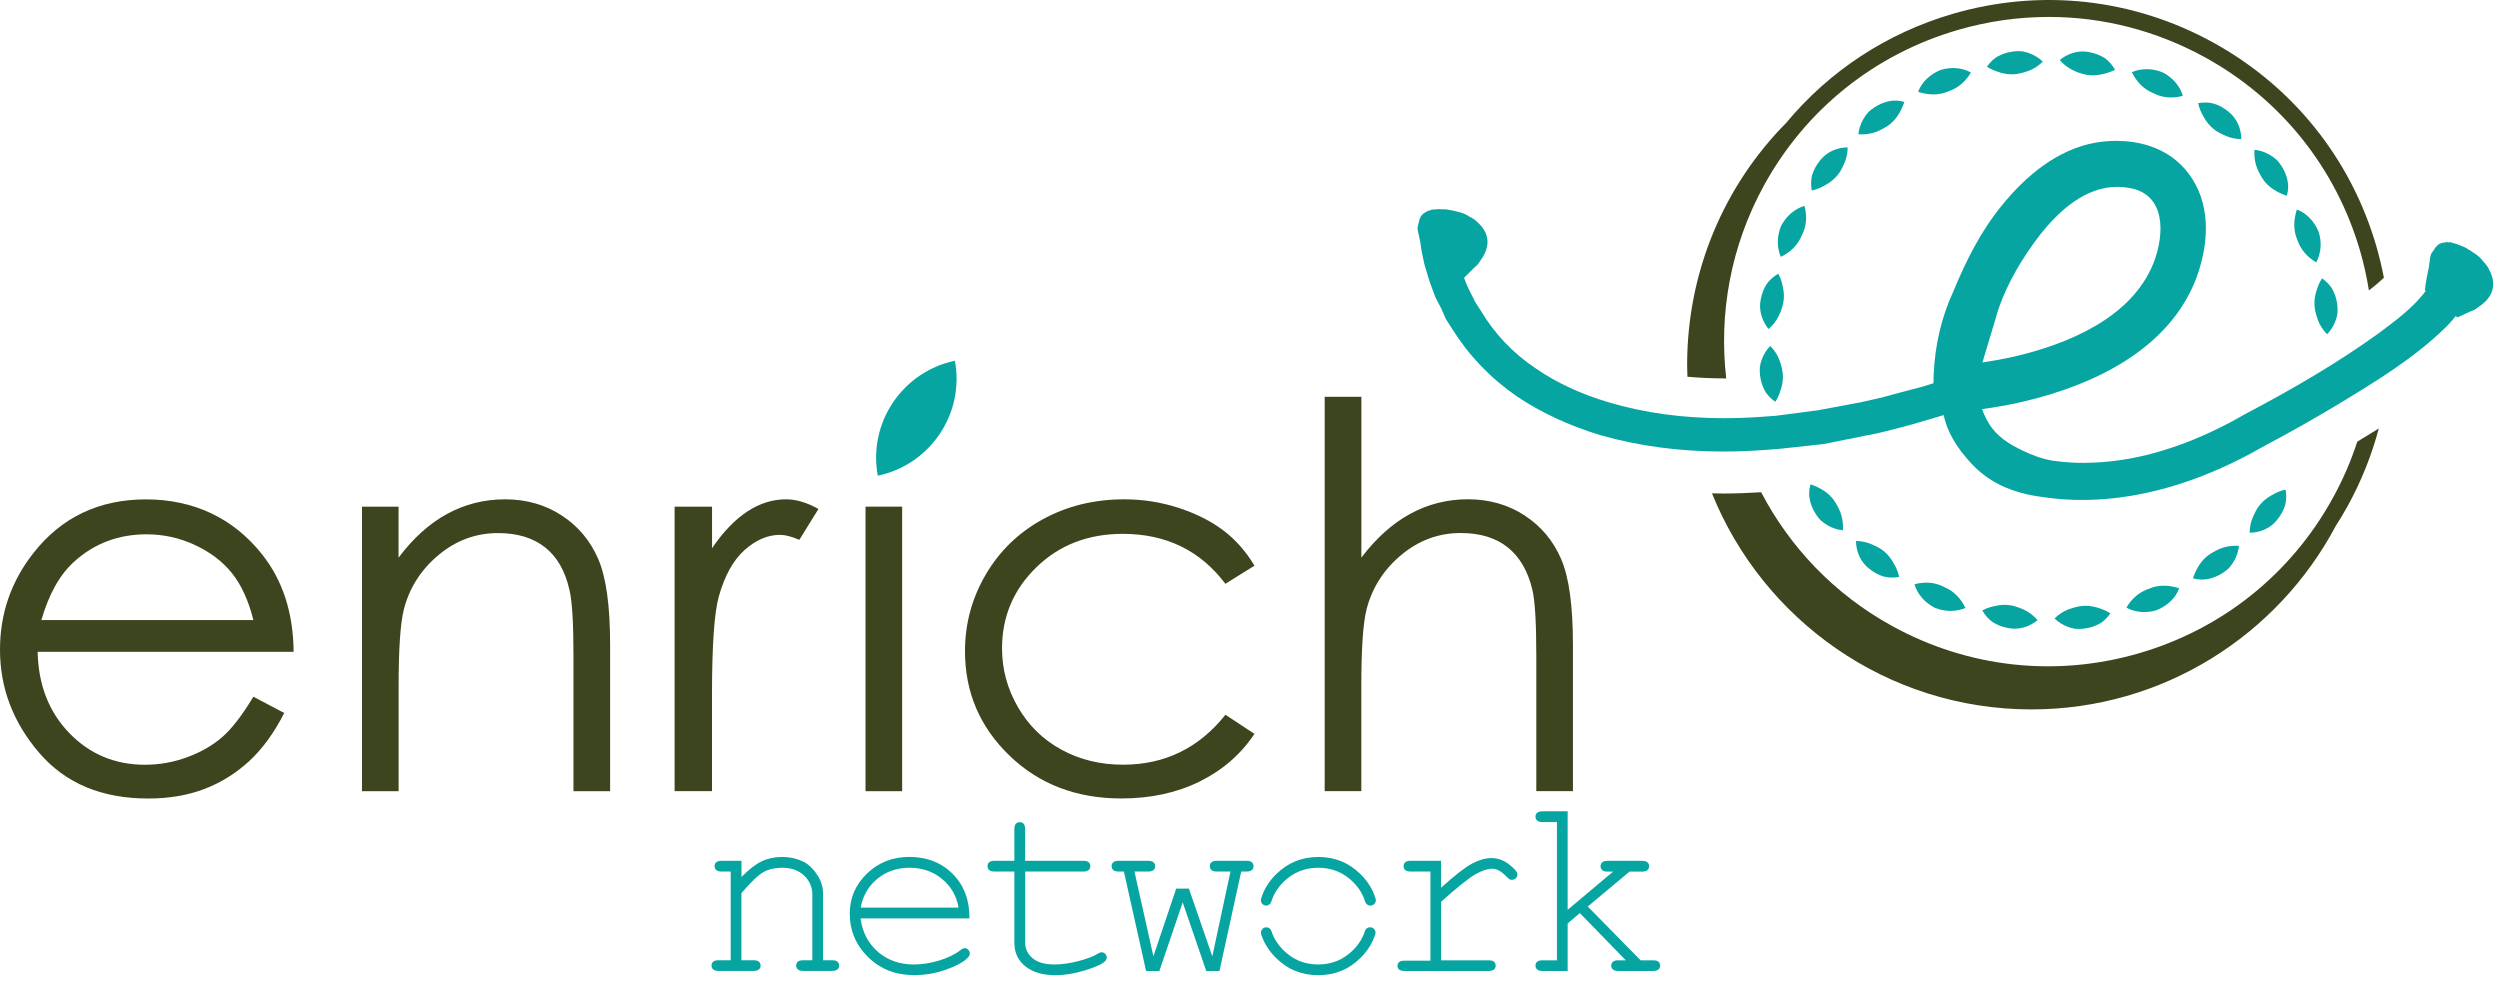 <svg width="298" height="117" viewBox="0 0 298 117" fill="none" xmlns="http://www.w3.org/2000/svg" class="px-4"><g clip-path="url(#clip0_4_205)"><path d="M276.095 31.269C276.682 30.2 276.787 28.858 276.374 27.607C275.857 26.399 274.97 25.406 273.782 24.98C273.398 26.175 273.342 27.433 273.824 28.544C274.208 29.69 274.977 30.633 276.102 31.276L276.095 31.269Z" fill="#07A5A2"></path><path d="M277.388 39.842C277.821 39.395 278.156 38.864 278.38 38.27C278.492 37.977 278.583 37.662 278.624 37.348C278.652 37.033 278.645 36.705 278.61 36.384C278.541 35.727 278.352 35.105 278.058 34.553C277.786 34.001 277.29 33.54 276.787 33.176C276.43 33.707 276.242 34.259 276.067 34.839C275.899 35.426 275.836 36.02 275.906 36.621C275.941 36.922 275.997 37.215 276.088 37.502C276.179 37.788 276.249 38.068 276.367 38.34C276.605 38.885 276.947 39.388 277.395 39.842H277.388Z" fill="#07A5A2"></path><path d="M268.157 63.502C269.401 63.495 270.673 62.971 271.469 61.916C271.889 61.406 272.196 60.833 272.385 60.239C272.552 59.631 272.552 58.974 272.441 58.359C271.826 58.485 271.274 58.73 270.771 59.037C270.233 59.33 269.764 59.708 269.38 60.176C268.982 60.63 268.744 61.203 268.507 61.734C268.283 62.279 268.164 62.873 268.157 63.509V63.502Z" fill="#07A5A2"></path><path d="M261.4 68.924C262.644 69.308 263.909 68.98 265.013 68.253C265.285 68.065 265.544 67.876 265.761 67.632C265.97 67.387 266.152 67.121 266.313 66.842C266.627 66.29 266.823 65.689 266.886 65.067C266.25 65.025 265.635 65.088 265.062 65.256C264.496 65.424 263.972 65.71 263.455 66.024C262.435 66.674 261.799 67.771 261.4 68.917V68.924Z" fill="#07A5A2"></path><path d="M253.47 72.432C254.539 73.019 255.88 73.124 257.131 72.711C258.34 72.194 259.332 71.307 259.758 70.119C258.563 69.735 257.306 69.679 256.195 70.161C255.049 70.545 254.105 71.314 253.463 72.439L253.47 72.432Z" fill="#07A5A2"></path><path d="M244.896 73.718C245.343 74.151 245.874 74.486 246.468 74.71C246.762 74.822 247.076 74.912 247.391 74.954C247.705 74.982 248.033 74.975 248.355 74.94C249.012 74.871 249.634 74.682 250.186 74.388C250.738 74.116 251.199 73.62 251.562 73.117C251.031 72.76 250.479 72.572 249.899 72.397C249.312 72.229 248.718 72.166 248.117 72.236C247.817 72.271 247.523 72.327 247.237 72.418C246.95 72.509 246.671 72.579 246.398 72.697C245.853 72.935 245.35 73.277 244.896 73.725V73.718Z" fill="#07A5A2"></path><path d="M236.287 72.767C236.602 73.305 237.021 73.808 237.538 74.165C238.062 74.493 238.663 74.731 239.313 74.85C240.606 75.143 241.919 74.71 242.884 73.92C242.045 72.949 240.969 72.446 239.781 72.173C239.187 72.061 238.586 72.069 237.999 72.194C237.412 72.306 236.84 72.46 236.287 72.767Z" fill="#07A5A2"></path><path d="M228.203 69.644C228.545 70.818 229.426 71.824 230.593 72.432C231.802 72.942 233.157 72.949 234.282 72.467C233.723 71.3 232.857 70.427 231.739 69.972C230.67 69.399 229.447 69.308 228.203 69.644Z" fill="#07A5A2"></path><path d="M221.237 64.487C221.244 65.731 221.768 67.003 222.823 67.799C223.333 68.218 223.906 68.526 224.5 68.715C225.108 68.882 225.764 68.882 226.379 68.77C226.254 68.156 226.009 67.603 225.702 67.1C225.408 66.562 225.031 66.094 224.563 65.71C224.108 65.312 223.535 65.074 223.004 64.837C222.459 64.613 221.865 64.494 221.23 64.487H221.237Z" fill="#07A5A2"></path><path d="M215.814 57.73C215.43 58.974 215.758 60.239 216.485 61.343C216.674 61.615 216.862 61.874 217.107 62.09C217.352 62.3 217.617 62.482 217.897 62.642C218.449 62.957 219.049 63.153 219.671 63.215C219.713 62.58 219.65 61.965 219.483 61.392C219.315 60.826 219.029 60.302 218.714 59.785C218.064 58.764 216.967 58.129 215.821 57.73H215.814Z" fill="#07A5A2"></path><path d="M211.014 41.233C210.581 41.68 210.245 42.211 210.022 42.805C209.91 43.099 209.819 43.413 209.777 43.727C209.749 44.042 209.756 44.37 209.791 44.692C209.861 45.349 210.05 45.97 210.343 46.522C210.616 47.074 211.112 47.536 211.615 47.899C211.971 47.368 212.16 46.816 212.335 46.236C212.502 45.649 212.565 45.055 212.495 44.454C212.46 44.154 212.404 43.86 212.314 43.574C212.223 43.287 212.153 43.008 212.034 42.735C211.797 42.19 211.454 41.687 211.007 41.233H211.014Z" fill="#07A5A2"></path><path d="M211.971 32.624C211.433 32.939 210.93 33.358 210.574 33.875C210.245 34.399 210.008 35 209.889 35.65C209.595 36.943 210.029 38.256 210.818 39.221C211.789 38.382 212.293 37.306 212.565 36.118C212.677 35.524 212.67 34.923 212.544 34.336C212.432 33.749 212.279 33.176 211.971 32.624Z" fill="#07A5A2"></path><path d="M215.095 24.54C213.921 24.882 212.914 25.763 212.307 26.93C211.796 28.138 211.79 29.494 212.272 30.619C213.439 30.06 214.312 29.194 214.766 28.076C215.339 27.006 215.43 25.784 215.095 24.54Z" fill="#07A5A2"></path><path d="M220.244 17.566C219.001 17.573 217.729 18.098 216.932 19.153C216.513 19.663 216.206 20.236 216.017 20.83C215.849 21.438 215.849 22.094 215.961 22.709C216.576 22.583 217.128 22.339 217.631 22.031C218.169 21.738 218.637 21.361 219.022 20.892C219.42 20.438 219.657 19.865 219.895 19.334C220.119 18.789 220.237 18.195 220.244 17.559V17.566Z" fill="#07A5A2"></path><path d="M227.001 12.151C225.757 11.767 224.493 12.095 223.389 12.822C223.116 13.011 222.858 13.199 222.641 13.444C222.431 13.688 222.25 13.954 222.089 14.233C221.775 14.785 221.579 15.386 221.516 16.008C222.152 16.05 222.767 15.987 223.34 15.82C223.906 15.652 224.43 15.365 224.947 15.051C225.967 14.401 226.603 13.304 227.001 12.158V12.151Z" fill="#07A5A2"></path><path d="M234.932 8.636C233.863 8.05 232.521 7.945 231.271 8.357C230.062 8.874 229.069 9.761 228.643 10.949C229.838 11.334 231.096 11.389 232.207 10.907C233.353 10.523 234.296 9.754 234.939 8.629L234.932 8.636Z" fill="#07A5A2"></path><path d="M243.506 7.351C243.058 6.918 242.527 6.582 241.933 6.359C241.64 6.247 241.325 6.156 241.011 6.114C240.697 6.086 240.368 6.093 240.047 6.128C239.39 6.198 238.768 6.387 238.216 6.68C237.664 6.953 237.203 7.449 236.84 7.952C237.371 8.308 237.923 8.497 238.503 8.671C239.089 8.839 239.683 8.902 240.284 8.832C240.585 8.797 240.878 8.741 241.165 8.65C241.451 8.56 241.731 8.49 242.003 8.371C242.548 8.133 243.051 7.791 243.506 7.344V7.351Z" fill="#07A5A2"></path><path d="M252.114 8.308C251.8 7.77 251.38 7.267 250.863 6.911C250.339 6.582 249.738 6.345 249.089 6.226C247.796 5.932 246.482 6.366 245.518 7.155C246.356 8.126 247.432 8.63 248.62 8.902C249.214 9.014 249.815 9.007 250.402 8.881C250.989 8.769 251.562 8.616 252.114 8.308Z" fill="#07A5A2"></path><path d="M260.199 11.425C259.856 10.251 258.976 9.244 257.809 8.636C256.6 8.126 255.244 8.119 254.119 8.602C254.678 9.768 255.545 10.642 256.663 11.096C257.732 11.669 258.955 11.76 260.199 11.425Z" fill="#07A5A2"></path><path d="M267.165 16.581C267.158 15.337 266.634 14.066 265.579 13.269C265.069 12.85 264.496 12.543 263.902 12.354C263.294 12.186 262.637 12.186 262.022 12.298C262.148 12.913 262.393 13.465 262.7 13.968C262.994 14.506 263.371 14.974 263.839 15.358C264.293 15.757 264.866 15.994 265.397 16.232C265.942 16.455 266.536 16.574 267.172 16.581H267.165Z" fill="#07A5A2"></path><path d="M272.587 23.338C272.972 22.094 272.643 20.83 271.916 19.726C271.728 19.453 271.539 19.195 271.295 18.978C271.05 18.768 270.785 18.587 270.505 18.426C269.953 18.111 269.352 17.916 268.73 17.853C268.688 18.489 268.751 19.104 268.919 19.677C269.087 20.243 269.373 20.767 269.687 21.284C270.337 22.304 271.434 22.94 272.58 23.338H272.587Z" fill="#07A5A2"></path><path d="M281.294 52.462L281.084 52.587C281.084 52.587 281.021 52.629 280.986 52.643C280.239 54.942 279.274 57.185 278.079 59.351C273.104 68.407 264.894 74.982 254.972 77.868C245.05 80.754 234.597 79.601 225.541 74.619C218.623 70.818 213.334 65.193 209.931 58.674C208.415 58.771 206.898 58.827 205.424 58.827C204.97 58.827 204.516 58.813 204.068 58.806C210.147 73.885 224.919 84.562 242.143 84.562C257.851 84.562 271.525 75.688 278.422 62.691C278.918 61.916 279.393 61.133 279.84 60.323C281.468 57.36 282.705 54.258 283.551 51.078C282.796 51.546 282.041 52.008 281.287 52.462H281.294Z" fill="#3C451D"></path><path d="M205.508 45.111C205.592 45.111 205.682 45.111 205.766 45.111C204.879 37.411 206.269 29.382 210.273 22.087C215.248 13.032 223.459 6.456 233.381 3.571C236.958 2.529 240.606 2.019 244.232 2.019C250.661 2.019 257.019 3.64 262.812 6.82C271.868 11.795 278.443 20.005 281.329 29.927C281.783 31.485 282.118 33.051 282.377 34.623C283.02 34.12 283.627 33.61 284.159 33.099C283.921 31.849 283.62 30.605 283.264 29.361C280.232 18.922 273.314 10.293 263.783 5.052C254.259 -0.182 243.261 -1.397 232.822 1.635C224.919 3.934 218.057 8.455 212.914 14.646C205.508 22.129 201.106 32.38 201.106 43.511C201.106 43.979 201.127 44.447 201.141 44.908C202.566 45.034 204.019 45.104 205.508 45.104V45.111Z" fill="#3C451D"></path><path d="M171.779 36.74L172.345 38.019L173.093 39.193C175.091 42.386 177.649 45.062 180.772 47.221C183.623 49.15 186.949 50.701 190.75 51.868C195.341 53.175 200.232 53.824 205.431 53.824C207.01 53.824 208.61 53.761 210.245 53.643L212.034 53.51L217.379 52.93L222.592 51.882C223.277 51.77 224.143 51.581 225.198 51.309L227.7 50.652L230.292 49.897L231.683 49.478C232.102 51.511 233.283 53.384 234.82 55.068C237.336 57.891 240.508 58.911 244.065 59.33C245.441 59.512 246.818 59.596 248.194 59.596C253.113 59.596 258.011 58.492 262.588 56.703C265.153 55.697 267.605 54.488 269.988 53.119C272.79 51.637 275.795 49.939 278.596 48.262C283.159 45.488 287.827 42.679 291.677 38.871C292.033 38.501 292.383 38.117 292.725 37.676L292.914 37.837L294.493 37.117L294.933 36.95L295.429 36.6C296.317 36.006 296.869 35.349 297.078 34.623C297.302 33.84 297.183 33.023 296.708 32.163C296.596 31.87 296.366 31.541 296.009 31.178C295.779 30.85 295.499 30.57 295.171 30.346C294.737 30.025 294.269 29.732 293.759 29.452L292.879 29.103L292.061 28.865L291.852 28.9L291.67 28.851L291.048 28.963C290.692 29.054 290.384 29.326 290.126 29.773L289.79 30.263L289.686 30.626L289.504 31.947L289.252 33.148L289.043 34.56L289.155 34.658C287.708 36.649 285.563 38.2 283.572 39.703C278.652 43.252 273.293 46.369 267.906 49.206C263.273 51.889 258.186 54.027 252.897 54.824C251.408 55.047 249.871 55.173 248.348 55.173C247.125 55.173 245.902 55.089 244.714 54.914C243.401 54.712 242.192 54.23 241.102 53.712C239.509 52.958 237.985 52.001 237.063 50.463C236.742 49.904 236.462 49.338 236.267 48.765C237.937 48.535 239.6 48.255 241.207 47.864C249.494 45.928 258.508 41.694 261.764 33.246C263.182 29.466 263.629 24.973 261.338 21.347C260.855 20.585 260.247 19.865 259.542 19.25C257.522 17.511 254.895 16.791 252.282 16.791C251.457 16.791 250.633 16.861 249.829 16.994C245.19 17.818 241.458 20.99 238.607 24.505C236.099 27.573 234.324 31.136 232.829 34.763C231.396 37.844 230.649 41.205 230.495 44.587C230.481 44.95 230.467 45.321 230.467 45.684L229.139 46.096L226.638 46.753L224.227 47.403L221.719 47.969L216.688 48.905L211.727 49.555L210.036 49.681C208.491 49.792 206.975 49.848 205.501 49.848C200.617 49.848 196.068 49.227 191.868 47.99C188.458 46.984 185.524 45.621 183.064 43.916C180.346 42.099 178.166 39.807 176.51 37.026L175.867 36.034L175.315 34.944L174.868 34.029L174.518 33.114L175.748 31.891L176.105 31.583L176.447 31.087C177.076 30.221 177.362 29.417 177.306 28.663C177.244 27.852 176.845 27.125 176.105 26.482C175.895 26.245 175.567 26.021 175.112 25.798C174.777 25.574 174.421 25.406 174.036 25.308C173.519 25.155 172.974 25.043 172.401 24.959L171.458 24.931L170.612 24.994L170.431 25.099L170.242 25.113L169.697 25.434C169.397 25.644 169.201 26.007 169.117 26.517L168.97 27.097L168.998 27.475L169.285 28.774L169.467 29.99L169.76 31.388C170.102 32.624 170.389 33.547 170.626 34.155L171.102 35.44L171.765 36.712L171.779 36.74ZM238.209 36.845C239.313 33.666 241.067 30.745 243.093 28.09C245.476 25.043 248.606 22.276 252.387 22.276C252.834 22.276 253.295 22.318 253.763 22.395C258.235 23.122 258.011 27.964 256.712 31.318C254.126 37.886 246.461 41.037 239.991 42.526C238.782 42.798 237.552 43.022 236.308 43.203C236.951 41.086 237.587 38.955 238.216 36.838L238.209 36.845Z" fill="#07A5A2"></path><path d="M30.207 83.053L33.882 84.988C32.673 87.357 31.283 89.272 29.704 90.725C28.125 92.178 26.343 93.289 24.365 94.044C22.388 94.806 20.152 95.183 17.657 95.183C12.123 95.183 7.798 93.373 4.682 89.747C1.565 86.12 0 82.019 0 77.449C0 73.145 1.321 69.316 3.962 65.948C7.309 61.664 11.795 59.526 17.406 59.526C23.017 59.526 27.803 61.72 31.255 66.101C33.707 69.197 34.958 73.061 35 77.693H4.486C4.57 81.634 5.828 84.862 8.259 87.378C10.691 89.894 13.702 91.158 17.28 91.158C19.006 91.158 20.69 90.858 22.318 90.257C23.953 89.656 25.337 88.859 26.482 87.867C27.628 86.875 28.865 85.268 30.2 83.053H30.207ZM30.207 73.92C29.627 71.593 28.774 69.735 27.663 68.337C26.552 66.947 25.078 65.822 23.247 64.969C21.416 64.117 19.495 63.691 17.476 63.691C14.143 63.691 11.285 64.76 8.895 66.898C7.148 68.456 5.828 70.797 4.933 73.913H30.214L30.207 73.92Z" fill="#3C451D"></path><path d="M43.141 60.392H47.508V66.472C49.255 64.145 51.183 62.405 53.307 61.252C55.424 60.099 57.73 59.519 60.225 59.519C62.719 59.519 65.011 60.162 66.975 61.455C68.938 62.74 70.385 64.48 71.321 66.66C72.257 68.84 72.725 72.243 72.725 76.855V94.31H68.358V78.134C68.358 74.228 68.198 71.621 67.876 70.308C67.373 68.065 66.402 66.374 64.969 65.242C63.537 64.11 61.664 63.544 59.358 63.544C56.717 63.544 54.355 64.417 52.266 66.164C50.177 67.911 48.8 70.07 48.136 72.648C47.717 74.332 47.515 77.407 47.515 81.872V94.31H43.148V60.392H43.141Z" fill="#3C451D"></path><path d="M80.418 60.392H84.876V65.347C86.204 63.39 87.609 61.937 89.083 60.965C90.557 60.001 92.094 59.519 93.695 59.519C94.897 59.519 96.189 59.903 97.559 60.672L95.281 64.347C94.365 63.956 93.597 63.754 92.975 63.754C91.522 63.754 90.117 64.354 88.769 65.549C87.42 66.744 86.386 68.596 85.68 71.111C85.142 73.047 84.87 76.953 84.87 82.829V94.303H80.412V60.386L80.418 60.392Z" fill="#3C451D"></path><path d="M103.17 60.392H107.537V94.31H103.17V60.392Z" fill="#3C451D"></path><path d="M149.524 67.436L146.066 69.588C143.075 65.619 139.001 63.635 133.831 63.635C129.701 63.635 126.27 64.962 123.538 67.618C120.806 70.273 119.443 73.501 119.443 77.302C119.443 79.776 120.072 82.096 121.33 84.276C122.588 86.456 124.307 88.147 126.501 89.349C128.688 90.55 131.147 91.151 133.866 91.151C138.848 91.151 142.914 89.167 146.073 85.198L149.531 87.476C147.91 89.915 145.73 91.808 142.998 93.157C140.266 94.505 137.157 95.176 133.663 95.176C128.303 95.176 123.852 93.471 120.324 90.061C116.788 86.651 115.027 82.508 115.027 77.624C115.027 74.339 115.852 71.293 117.508 68.477C119.157 65.661 121.428 63.467 124.321 61.888C127.206 60.309 130.442 59.519 134.012 59.519C136.255 59.519 138.421 59.861 140.511 60.546C142.6 61.231 144.368 62.125 145.828 63.229C147.281 64.333 148.518 65.731 149.538 67.436H149.524Z" fill="#3C451D"></path><path d="M157.909 47.298H162.276V66.465C164.044 64.138 165.987 62.398 168.104 61.245C170.221 60.092 172.52 59.512 174.994 59.512C177.467 59.512 179.78 60.155 181.743 61.448C183.707 62.733 185.153 64.466 186.09 66.639C187.026 68.812 187.494 72.215 187.494 76.848V94.303H183.127V78.127C183.127 74.221 182.973 71.614 182.659 70.301C182.121 68.058 181.136 66.367 179.71 65.235C178.285 64.103 176.419 63.537 174.113 63.537C171.472 63.537 169.11 64.41 167.021 66.157C164.932 67.904 163.555 70.063 162.891 72.641C162.472 74.305 162.269 77.379 162.269 81.865V94.303H157.902V47.298H157.909Z" fill="#3C451D"></path><path d="M88.384 102.604V104.532C89.272 103.631 90.075 103.009 90.795 102.667C91.515 102.324 92.325 102.149 93.219 102.149C94.191 102.149 95.078 102.359 95.875 102.771C96.441 103.072 96.951 103.575 97.412 104.281C97.873 104.986 98.104 105.706 98.104 106.44V114.461H99.18C99.48 114.461 99.704 114.517 99.83 114.636C99.962 114.755 100.025 114.909 100.025 115.097C100.025 115.279 99.962 115.433 99.83 115.551C99.697 115.67 99.48 115.733 99.18 115.733H95.77C95.456 115.733 95.232 115.67 95.099 115.551C94.966 115.433 94.903 115.279 94.903 115.097C94.903 114.909 94.966 114.748 95.099 114.636C95.232 114.517 95.456 114.461 95.77 114.461H96.832V106.649C96.832 105.748 96.504 104.986 95.847 104.365C95.19 103.743 94.31 103.435 93.206 103.435C92.367 103.435 91.64 103.603 91.019 103.945C90.397 104.288 89.523 105.126 88.377 106.468V114.461H89.817C90.117 114.461 90.341 114.517 90.466 114.636C90.599 114.755 90.662 114.909 90.662 115.097C90.662 115.279 90.599 115.433 90.466 115.551C90.334 115.67 90.117 115.733 89.817 115.733H85.659C85.359 115.733 85.135 115.67 85.009 115.551C84.876 115.433 84.814 115.279 84.814 115.097C84.814 114.909 84.876 114.748 85.009 114.636C85.142 114.517 85.359 114.461 85.659 114.461H87.099V103.889H86.022C85.722 103.889 85.498 103.826 85.373 103.708C85.24 103.589 85.177 103.428 85.177 103.24C85.177 103.058 85.24 102.904 85.373 102.785C85.505 102.667 85.722 102.604 86.022 102.604H88.377H88.384Z" fill="#07A5A2"></path><path d="M115.558 109.472H102.576C102.799 111.121 103.491 112.449 104.644 113.455C105.804 114.461 107.236 114.964 108.948 114.964C109.899 114.964 110.898 114.811 111.939 114.496C112.98 114.182 113.833 113.77 114.489 113.253C114.678 113.099 114.846 113.022 114.992 113.022C115.153 113.022 115.293 113.085 115.419 113.211C115.537 113.336 115.6 113.483 115.6 113.658C115.6 113.832 115.516 113.993 115.356 114.161C114.874 114.664 114.007 115.139 112.77 115.579C111.534 116.02 110.262 116.236 108.955 116.236C106.768 116.236 104.944 115.523 103.484 114.091C102.024 112.659 101.29 110.926 101.29 108.892C101.29 107.041 101.975 105.455 103.344 104.127C104.714 102.799 106.412 102.142 108.431 102.142C110.451 102.142 112.225 102.82 113.574 104.183C114.916 105.545 115.579 107.306 115.558 109.472ZM114.266 108.187C114.014 106.782 113.35 105.636 112.274 104.756C111.198 103.875 109.913 103.435 108.431 103.435C106.95 103.435 105.664 103.868 104.595 104.742C103.526 105.615 102.855 106.761 102.59 108.187H114.273H114.266Z" fill="#07A5A2"></path><path d="M122.203 102.604H129.121C129.421 102.604 129.645 102.667 129.771 102.785C129.904 102.904 129.967 103.065 129.967 103.254C129.967 103.435 129.904 103.589 129.771 103.708C129.638 103.826 129.421 103.889 129.121 103.889H122.203V112.372C122.203 113.113 122.497 113.728 123.091 114.224C123.685 114.72 124.551 114.964 125.69 114.964C126.55 114.964 127.479 114.839 128.478 114.58C129.477 114.322 130.26 114.035 130.812 113.707C131.015 113.574 131.182 113.511 131.315 113.511C131.476 113.511 131.616 113.574 131.741 113.7C131.86 113.826 131.923 113.972 131.923 114.147C131.923 114.301 131.86 114.44 131.727 114.573C131.406 114.909 130.616 115.272 129.366 115.656C128.115 116.048 126.92 116.243 125.781 116.243C124.293 116.243 123.112 115.894 122.231 115.195C121.351 114.496 120.911 113.56 120.911 112.372V103.889H118.556C118.256 103.889 118.032 103.826 117.906 103.708C117.773 103.589 117.711 103.428 117.711 103.24C117.711 103.058 117.773 102.904 117.906 102.785C118.039 102.667 118.256 102.604 118.556 102.604H120.911V98.844C120.911 98.544 120.974 98.32 121.092 98.195C121.211 98.062 121.365 97.999 121.547 97.999C121.742 97.999 121.896 98.062 122.015 98.195C122.134 98.327 122.196 98.544 122.196 98.844V102.604H122.203Z" fill="#07A5A2"></path><path d="M145.367 115.74L143.788 115.754L140.979 107.565L138.191 115.754L136.612 115.74L133.97 103.889H133.348C133.048 103.889 132.824 103.826 132.699 103.708C132.566 103.589 132.503 103.428 132.503 103.24C132.503 103.058 132.566 102.904 132.699 102.785C132.831 102.667 133.048 102.604 133.348 102.604H136.849C137.15 102.604 137.373 102.667 137.499 102.785C137.632 102.904 137.695 103.065 137.695 103.253C137.695 103.435 137.632 103.589 137.499 103.708C137.366 103.826 137.15 103.889 136.849 103.889H135.228L137.485 113.993L140.203 105.923H141.719L144.507 113.993L146.673 103.889H145.066C144.766 103.889 144.542 103.826 144.41 103.708C144.27 103.589 144.207 103.428 144.207 103.24C144.207 103.058 144.27 102.904 144.403 102.785C144.535 102.667 144.759 102.604 145.073 102.604H148.56C148.875 102.604 149.098 102.667 149.224 102.785C149.357 102.904 149.42 103.065 149.42 103.253C149.42 103.435 149.357 103.589 149.224 103.708C149.091 103.826 148.868 103.889 148.56 103.889H147.952L145.36 115.74H145.367Z" fill="#07A5A2"></path><path d="M171.772 102.604V105.818C173.428 104.323 174.672 103.358 175.497 102.925C176.321 102.499 177.083 102.282 177.782 102.282C178.543 102.282 179.249 102.541 179.899 103.051C180.549 103.561 180.877 103.945 180.877 104.211C180.877 104.406 180.814 104.56 180.688 104.686C180.563 104.812 180.402 104.875 180.213 104.875C180.115 104.875 180.025 104.854 179.955 104.819C179.885 104.784 179.752 104.672 179.563 104.476C179.207 104.12 178.9 103.882 178.641 103.75C178.376 103.617 178.117 103.554 177.865 103.554C177.306 103.554 176.636 103.778 175.853 104.225C175.07 104.672 173.715 105.755 171.779 107.488V114.468H177.425C177.74 114.468 177.963 114.524 178.089 114.643C178.222 114.762 178.285 114.916 178.285 115.104C178.285 115.286 178.222 115.44 178.089 115.558C177.956 115.677 177.733 115.74 177.425 115.74H167.426C167.126 115.74 166.902 115.684 166.776 115.565C166.644 115.447 166.581 115.3 166.581 115.118C166.581 114.943 166.644 114.804 166.769 114.685C166.895 114.566 167.119 114.51 167.426 114.51H170.508V103.889H168.153C167.852 103.889 167.629 103.826 167.503 103.708C167.37 103.589 167.307 103.428 167.307 103.24C167.307 103.058 167.37 102.904 167.496 102.785C167.622 102.667 167.845 102.604 168.153 102.604H171.779H171.772Z" fill="#07A5A2"></path><path d="M186.865 110.066V115.74H183.875C183.574 115.74 183.351 115.677 183.225 115.558C183.092 115.44 183.029 115.286 183.029 115.104C183.029 114.916 183.092 114.755 183.225 114.643C183.358 114.524 183.574 114.468 183.875 114.468H185.587V97.992H183.875C183.574 97.992 183.351 97.929 183.225 97.81C183.092 97.692 183.029 97.531 183.029 97.342C183.029 97.16 183.092 97.007 183.225 96.888C183.358 96.769 183.574 96.706 183.875 96.706H186.865V108.445L192.281 103.896H191.631C191.33 103.896 191.107 103.833 190.981 103.715C190.848 103.596 190.785 103.442 190.785 103.26C190.785 103.072 190.848 102.911 190.981 102.792C191.114 102.674 191.33 102.611 191.631 102.611H195.711C196.026 102.611 196.249 102.674 196.382 102.792C196.515 102.911 196.578 103.072 196.578 103.26C196.578 103.442 196.515 103.596 196.382 103.715C196.249 103.833 196.026 103.896 195.711 103.896H194.237L189.262 108.054L195.558 114.468H197.032C197.346 114.468 197.57 114.524 197.696 114.643C197.829 114.762 197.891 114.916 197.891 115.104C197.891 115.286 197.829 115.44 197.696 115.558C197.563 115.677 197.339 115.74 197.032 115.74H192.902C192.602 115.74 192.378 115.677 192.253 115.558C192.12 115.44 192.057 115.286 192.057 115.104C192.057 114.916 192.12 114.755 192.253 114.643C192.385 114.524 192.602 114.468 192.902 114.468H193.797L188.319 108.843L186.865 110.073V110.066Z" fill="#07A5A2"></path><path d="M113.825 43.001C110.793 43.637 108.173 45.404 106.44 47.983C104.707 50.561 104.071 53.657 104.63 56.703C107.663 56.067 110.283 54.299 112.016 51.721C113.749 49.143 114.391 46.047 113.825 43.001Z" fill="#07A5A2"></path><path d="M150.922 107.949C151.208 107.949 151.453 107.76 151.537 107.488C151.802 106.614 152.291 105.825 152.997 105.126C154.136 104.001 155.513 103.435 157.134 103.435C158.755 103.435 160.131 103.994 161.27 105.119C161.976 105.818 162.458 106.6 162.731 107.481C162.814 107.753 163.059 107.949 163.353 107.949C163.779 107.949 164.1 107.537 163.974 107.125C163.646 106.041 163.052 105.07 162.186 104.211C160.795 102.834 159.118 102.149 157.155 102.149C155.191 102.149 153.486 102.841 152.103 104.218C151.236 105.077 150.642 106.048 150.321 107.132C150.202 107.537 150.51 107.949 150.936 107.949H150.922Z" fill="#07A5A2"></path><path d="M163.311 110.527C163.031 110.527 162.787 110.709 162.703 110.975C162.43 111.827 161.955 112.596 161.263 113.273C160.124 114.398 158.748 114.964 157.127 114.964C155.506 114.964 154.129 114.398 152.99 113.267C152.305 112.582 151.823 111.82 151.551 110.975C151.467 110.709 151.222 110.534 150.943 110.534C150.51 110.534 150.202 110.954 150.335 111.373C150.663 112.407 151.25 113.343 152.089 114.175C153.472 115.558 155.156 116.243 157.141 116.243C159.125 116.243 160.781 115.558 162.172 114.182C163.017 113.35 163.597 112.414 163.932 111.366C164.065 110.954 163.758 110.534 163.325 110.534H163.311V110.527Z" fill="#07A5A2"></path></g><defs><clipPath id="clip0_4_205"><rect width="297.176" height="116.243" fill="white"></rect></clipPath></defs></svg>
